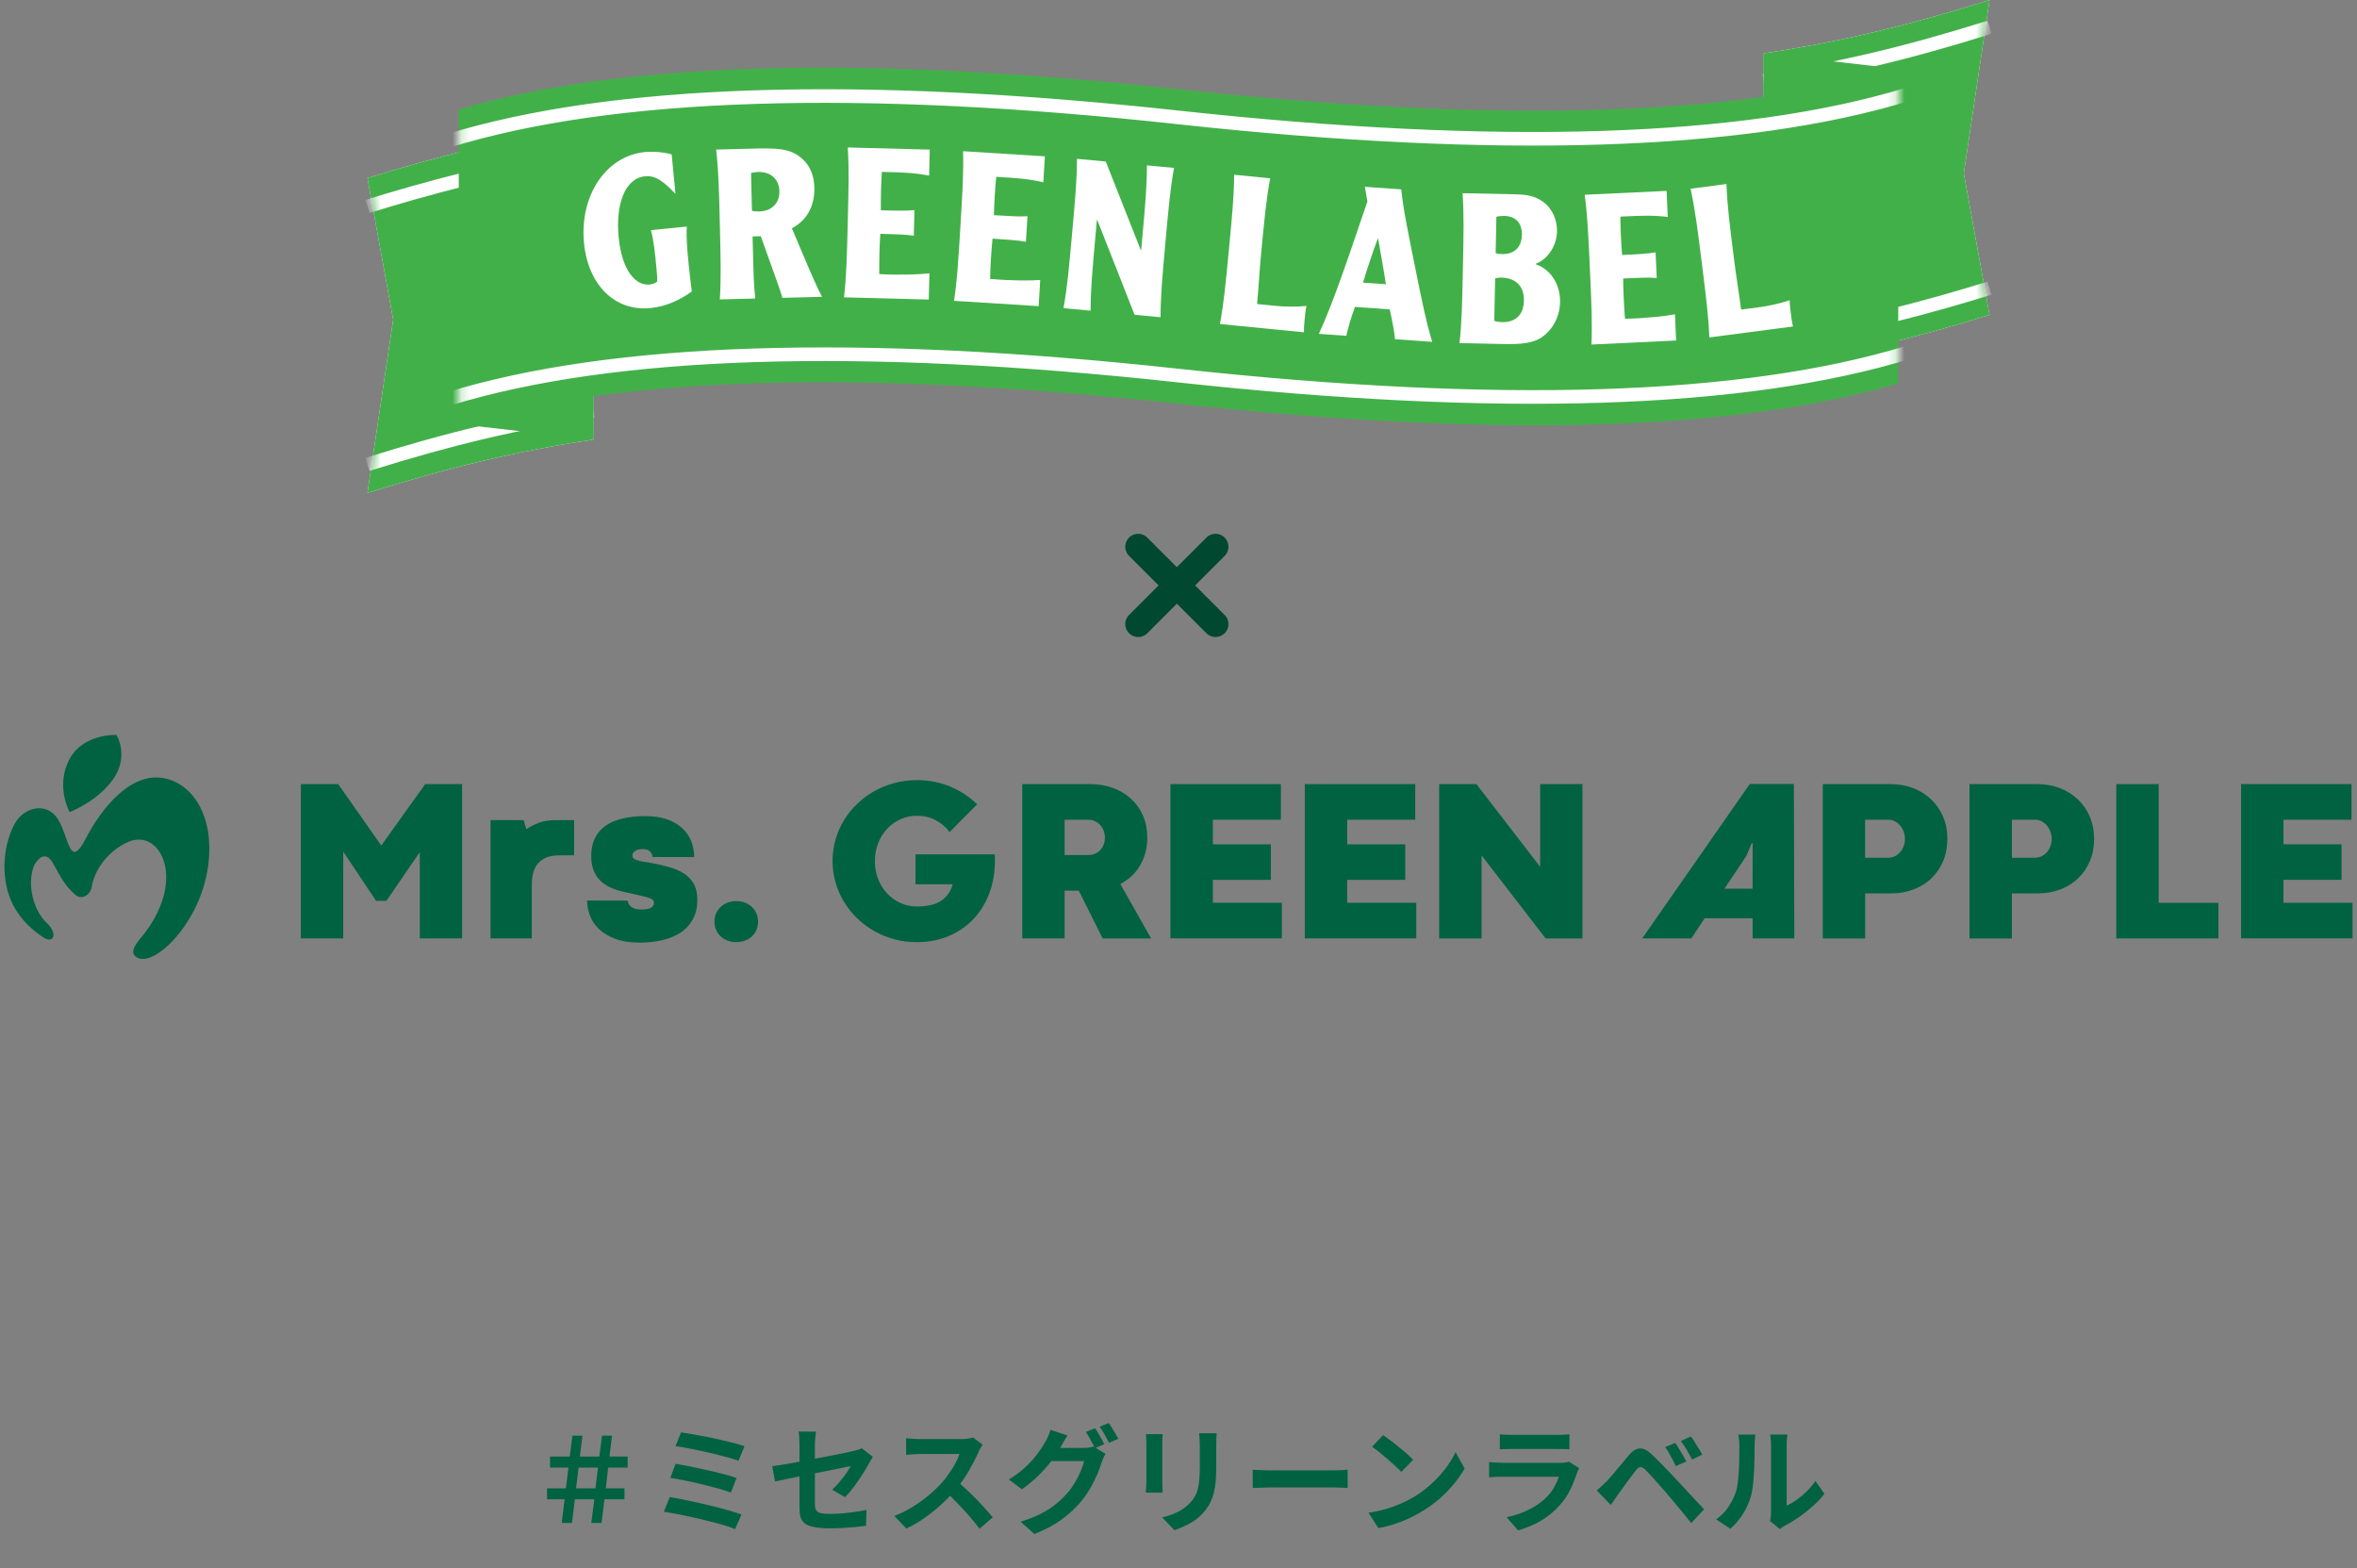 <svg width="263" height="175" viewBox="0 0 263 175" fill="none" xmlns="http://www.w3.org/2000/svg">
<rect x="0" y="0" width="263" height="175" fill="#808080" stroke="none"/>
<path d="M43.873 35.66L41 55C50.028 52.167 57.665 50.329 66.221 49.047V14.174C57.836 15.063 48.015 17.674 41 19.874L43.873 35.662V35.66Z" fill="white"/>
<path d="M43.873 35.66L41 55C50.028 52.167 57.665 50.329 66.221 49.047V14.174C57.836 15.063 48.015 17.674 41 19.874L43.873 35.662V35.66Z" fill="#42B049"/>
<mask id="mask0_262_462" style="mask-type:luminance" maskUnits="userSpaceOnUse" x="41" y="14" width="26" height="41">
<path d="M43.873 35.66L41 55C50.028 52.167 57.665 50.329 66.221 49.047V14.174C57.836 15.063 48.015 17.674 41 19.874L43.873 35.662V35.66Z" fill="white"/>
</mask>
<g mask="url(#mask0_262_462)">
<path d="M41.233 23.764L40.772 22.313C46.232 20.599 56.79 17.575 66.14 16.581L66.302 18.093C57.082 19.072 46.637 22.066 41.233 23.764Z" fill="white"/>
<path d="M41.233 52.538L40.772 51.087C50.097 48.158 57.674 46.368 66.108 45.108L66.336 46.611C57.985 47.86 50.477 49.634 41.233 52.538Z" fill="white"/>
</g>
<path d="M51.189 47.322L66.221 49.048V40.67L51.189 47.322Z" fill="#42B049"/>
<path d="M219.127 19.34L222 0C212.974 2.835 205.337 4.673 196.781 5.955V40.828C205.167 39.939 214.987 37.331 222 35.128L219.127 19.34Z" fill="white"/>
<path d="M219.127 19.34L222 0C212.974 2.835 205.337 4.673 196.781 5.955V40.828C205.167 39.939 214.987 37.331 222 35.128L219.127 19.34Z" fill="#42B049"/>
<mask id="mask1_262_462" style="mask-type:luminance" maskUnits="userSpaceOnUse" x="196" y="0" width="26" height="41">
<path d="M219.127 19.34L222 0C212.974 2.835 205.337 4.673 196.781 5.955V40.828C205.167 39.939 214.987 37.331 222 35.128L219.127 19.34Z" fill="white"/>
</mask>
<g mask="url(#mask1_262_462)">
<path d="M196.862 38.605L196.698 37.09C205.918 36.111 216.363 33.118 221.767 31.419L222.228 32.87C216.768 34.585 206.21 37.608 196.86 38.605" fill="white"/>
<path d="M196.894 9.743L196.666 8.238C205.019 6.991 212.525 5.217 221.767 2.313L222.228 3.764C212.905 6.693 205.328 8.481 196.894 9.743Z" fill="white"/>
</g>
<path d="M211.811 7.681L196.781 5.955V14.33L211.811 7.681Z" fill="#42B049"/>
<path d="M51.19 47.322C68.698 42.128 95.365 41.115 131.499 45.053C167.635 48.99 194.303 47.975 211.811 42.781V7.681C194.303 12.872 167.635 13.888 131.499 9.95C95.365 6.012 68.698 7.025 51.19 12.221V47.322Z" fill="#42B049"/>
<mask id="mask2_262_462" style="mask-type:luminance" maskUnits="userSpaceOnUse" x="51" y="7" width="161" height="41">
<path d="M51.19 12.221V47.322C68.698 42.128 95.365 41.115 131.499 45.053C167.637 48.99 194.305 47.975 211.813 42.781V7.681C194.305 12.872 167.637 13.89 131.499 9.95C116.661 8.332 103.414 7.55 91.749 7.55C75.003 7.55 61.508 9.159 51.19 12.221Z" fill="white"/>
</mask>
<g mask="url(#mask2_262_462)">
<path d="M50.3 16.422L49.851 14.967C68.285 9.326 95.782 8.444 131.582 12.345C167.172 16.223 194.466 15.361 212.7 9.78L213.149 11.233C194.717 16.874 167.22 17.759 131.416 13.858C95.826 9.977 68.534 10.841 50.3 16.42" fill="white"/>
<path d="M50.3 45.227L49.851 43.773C68.285 38.133 95.782 37.248 131.582 41.151C167.172 45.03 194.466 44.168 212.7 38.587L213.149 40.04C194.717 45.683 167.22 46.565 131.416 42.662C95.826 38.786 68.534 39.645 50.3 45.227Z" fill="white"/>
</g>
<path d="M75.374 21.633C74.074 20.279 73.187 19.545 71.966 19.669C69.71 19.894 68.681 22.849 69.03 26.464C69.392 30.194 70.935 31.898 72.466 31.746C72.672 31.724 73.062 31.637 73.332 31.422C73.348 31.139 73.313 30.554 73.241 29.832C73.101 28.386 72.949 26.802 72.63 25.68L76.642 25.275C76.545 26.439 76.7 28.025 76.84 29.469C76.954 30.657 77.141 32.147 77.196 32.517C75.945 33.422 74.391 34.191 72.592 34.371C68.599 34.775 65.618 31.779 65.165 27.116C64.652 21.8 67.63 17.404 71.934 16.969C73.011 16.863 74.276 17.015 74.946 17.23L75.371 21.635L75.374 21.633Z" fill="white"/>
<path d="M84.649 16.566C86.685 16.537 87.831 16.625 88.822 17.209C90.131 17.996 90.826 19.219 90.869 20.953C90.909 22.639 90.289 24.46 88.359 25.469L89.486 28.135C90.589 30.733 91.227 32.217 91.729 33.115L87.302 33.231C87.12 32.626 87.007 32.253 86.63 31.211L84.889 26.354L83.975 26.378L84.046 29.282C84.074 30.499 84.1 31.482 84.269 33.307L80.32 33.409C80.468 30.992 80.42 29.025 80.322 25.044C80.225 21.061 80.179 19.091 79.911 16.687L84.649 16.566ZM83.905 23.521C84.049 23.563 84.383 23.601 84.633 23.595C86.192 23.579 87 22.597 86.968 21.331C86.936 20.067 86.083 19.129 84.525 19.192C84.275 19.2 83.945 19.253 83.801 19.304L83.905 23.521Z" fill="white"/>
<path d="M103.744 16.693L103.67 19.595C102.055 19.273 100.56 19.236 99.312 19.201L98.398 19.176C98.367 19.6 98.324 20.463 98.304 21.307C98.283 22.151 98.283 23.019 98.291 23.464C99.956 23.508 101.159 23.538 102.036 23.445L101.964 26.301C101.093 26.16 99.89 26.13 98.225 26.086C98.194 26.554 98.15 27.445 98.127 28.335C98.107 29.223 98.104 30.116 98.112 30.583C100.458 30.715 102.81 30.613 103.706 30.495L103.633 33.423L94.179 33.176C94.447 30.772 94.496 28.804 94.595 24.821C94.695 20.838 94.746 18.87 94.598 16.454L103.741 16.693L103.744 16.693Z" fill="white"/>
<path d="M116.592 17.44L116.416 20.338C114.814 19.956 113.321 19.863 112.075 19.785L111.163 19.727C111.118 20.148 111.045 21.011 110.994 21.853C110.943 22.694 110.912 23.56 110.906 24.008C112.563 24.112 113.77 24.186 114.647 24.126L114.475 26.98C113.612 26.806 112.406 26.733 110.748 26.628C110.698 27.096 110.626 27.985 110.57 28.873C110.516 29.761 110.485 30.649 110.477 31.116C112.816 31.336 115.172 31.317 116.071 31.235L115.895 34.157L106.456 33.565C106.808 31.17 106.926 29.204 107.167 25.231C107.406 21.257 107.524 19.291 107.462 16.871L116.589 17.443L116.592 17.44Z" fill="white"/>
<path d="M123.385 18.021L127.296 27.915L127.335 27.92L127.435 26.8C127.793 22.836 127.97 20.875 127.98 18.451L131 18.735C130.576 21.116 130.4 23.078 130.041 27.044C129.686 31.011 129.507 32.972 129.497 35.393L126.599 35.122L122.438 24.545L122.396 24.545L122.234 26.314C121.879 30.281 121.699 32.239 121.69 34.663L118.669 34.38C119.093 31.998 119.27 30.037 119.625 26.07C119.983 22.103 120.163 20.142 120.17 17.721L123.379 18.021L123.385 18.021Z" fill="white"/>
<path d="M141.728 19.896C141.293 22.278 141.105 24.237 140.728 28.201C140.523 30.371 140.429 32.244 140.266 33.922L142.168 34.111C143.35 34.229 144.576 34.256 145.78 34.137C145.669 34.644 145.625 35.112 145.578 35.602C145.531 36.094 145.487 36.559 145.499 37.078L136.125 36.149C136.56 33.767 136.748 31.809 137.126 27.845C137.503 23.881 137.691 21.922 137.712 19.498L141.726 19.896L141.728 19.896Z" fill="white"/>
<path d="M156.355 21.128C156.616 23.447 156.797 24.423 158.441 32.477C159.176 36.076 159.554 37.278 159.809 38.141L155.66 37.849C155.619 37.212 155.358 35.832 155.073 34.517L151.194 34.246C150.712 35.527 150.435 36.541 150.227 37.464L147.16 37.25C148.359 34.609 149.397 31.913 152.579 22.483L152.295 20.843L156.358 21.128L156.355 21.128ZM154.64 31.716C154.485 30.602 153.972 27.723 153.776 26.632L153.734 26.633C153.327 27.679 152.391 30.454 152.09 31.537L154.64 31.716Z" fill="white"/>
<path d="M168.934 21.675C170.015 21.698 171.116 21.745 172.181 22.516C173.269 23.314 173.759 24.613 173.737 25.809C173.708 27.331 172.802 28.881 171.355 29.436L171.356 29.483C172.904 30.009 174.118 31.583 174.077 33.713C174.041 35.423 173.18 36.834 172.062 37.608C171.07 38.312 169.674 38.422 167.784 38.384L162.857 38.28C163.114 35.872 163.155 33.902 163.235 29.922C163.318 25.939 163.355 23.971 163.199 21.555L168.934 21.677L168.934 21.675ZM166.888 28.241C167.052 28.314 167.364 28.343 167.592 28.349C169.234 28.381 169.796 27.295 169.819 26.218C169.848 24.882 169.114 24.118 167.846 24.089C167.555 24.084 167.18 24.122 166.97 24.19L166.888 28.241ZM166.734 35.808C166.94 35.858 167.21 35.931 167.624 35.943C169.039 35.973 170.01 35.173 170.043 33.557C170.08 31.732 168.91 31.001 167.54 30.973C167.27 30.968 166.916 31.03 166.832 31.053L166.734 35.808Z" fill="white"/>
<path d="M185.962 21.301L186.094 24.204C184.46 24 182.967 24.07 181.72 24.129L180.806 24.17C180.803 24.59 180.822 25.461 180.862 26.301C180.9 27.145 180.961 28.007 181.002 28.451C182.662 28.374 183.868 28.316 184.735 28.157L184.864 31.014C183.985 30.936 182.78 30.994 181.12 31.071C181.12 31.541 181.141 32.431 181.18 33.321C181.221 34.211 181.282 35.1 181.323 35.564C183.673 35.526 186.009 35.251 186.896 35.068L187.028 37.992L177.579 38.441C177.676 36.022 177.588 34.053 177.407 30.073C177.229 26.097 177.139 24.128 176.824 21.73L185.959 21.298L185.962 21.301Z" fill="white"/>
<path d="M192.641 20.535C192.736 22.955 192.982 24.908 193.479 28.859C193.75 31.019 194.066 32.867 194.278 34.541L196.176 34.293C197.352 34.139 198.557 33.886 199.7 33.499C199.706 34.018 199.764 34.482 199.823 34.97C199.885 35.461 199.943 35.925 200.068 36.426L190.729 37.649C190.633 35.229 190.387 33.276 189.89 29.325C189.393 25.373 189.147 23.423 188.638 21.057L192.638 20.532L192.641 20.535Z" fill="white"/>
<path d="M127 61L135.634 69.634" stroke="#004830" stroke-width="2.878" stroke-linecap="round"/>
<path d="M135.634 61L127 69.634" stroke="#004830" stroke-width="2.878" stroke-linecap="round"/>
<g clip-path="url(#clip0_262_462)">
<path d="M41.966 100.516L38.301 95.02V104.703H33.571V87.486H37.735L42.541 94.337L47.448 87.486H51.562V104.703H46.842V95.065L43.117 100.511H41.961L41.966 100.516Z" fill="#006241"/>
<path d="M64.061 95.427L62.33 95.437C61.361 95.448 60.619 95.717 60.109 96.252C59.599 96.787 59.342 97.602 59.342 98.687V104.703H54.737V91.5H58.428L58.731 92.524C59.135 92.238 59.604 91.994 60.149 91.795C60.694 91.597 61.336 91.5 62.068 91.5H64.061V95.427Z" fill="#006241"/>
<path d="M70.033 100.48C70.074 100.801 70.23 101.045 70.498 101.219C70.765 101.392 71.119 101.478 71.553 101.478C72.073 101.478 72.436 101.412 72.653 101.28C72.865 101.147 72.971 100.964 72.971 100.73C72.971 100.567 72.901 100.444 72.764 100.348C72.628 100.251 72.421 100.169 72.154 100.093C71.886 100.017 71.553 99.94 71.149 99.859C70.745 99.777 70.281 99.67 69.746 99.538C69.519 99.487 69.271 99.426 68.993 99.349C68.716 99.273 68.438 99.171 68.16 99.044C67.883 98.916 67.61 98.758 67.343 98.56C67.08 98.366 66.843 98.132 66.641 97.852C66.439 97.572 66.272 97.24 66.151 96.853C66.03 96.466 65.97 96.013 65.97 95.498C65.97 94.047 66.48 92.941 67.494 92.187C68.509 91.434 70.028 91.057 72.058 91.057C72.901 91.057 73.658 91.169 74.329 91.388C75.001 91.607 75.566 91.918 76.031 92.32C76.495 92.722 76.848 93.201 77.091 93.761C77.333 94.322 77.454 94.943 77.454 95.631L72.81 95.621C72.795 95.386 72.699 95.177 72.522 94.999C72.346 94.821 72.078 94.734 71.719 94.734C71.361 94.734 71.063 94.806 70.861 94.948C70.654 95.091 70.558 95.259 70.569 95.453C70.569 95.58 70.604 95.682 70.68 95.758C70.755 95.835 70.871 95.901 71.038 95.957C71.205 96.013 71.417 96.064 71.679 96.115C71.942 96.166 72.265 96.222 72.638 96.278C73.365 96.415 74.047 96.568 74.678 96.746C75.309 96.925 75.859 97.164 76.323 97.465C76.788 97.765 77.151 98.152 77.414 98.621C77.676 99.094 77.808 99.691 77.808 100.419C77.808 101.244 77.646 101.957 77.318 102.558C76.99 103.159 76.54 103.648 75.97 104.035C75.4 104.417 74.718 104.703 73.931 104.891C73.143 105.075 72.295 105.171 71.381 105.171C70.311 105.171 69.402 105.029 68.65 104.749C67.903 104.468 67.297 104.102 66.833 103.653C66.368 103.205 66.03 102.706 65.823 102.146C65.616 101.585 65.51 101.03 65.51 100.475L70.038 100.485L70.033 100.48Z" fill="#006241"/>
<path d="M79.721 102.833C79.721 102.523 79.776 102.227 79.888 101.952C79.999 101.677 80.165 101.438 80.377 101.224C80.589 101.015 80.847 100.847 81.15 100.725C81.453 100.602 81.786 100.541 82.154 100.541C82.523 100.541 82.856 100.602 83.159 100.725C83.462 100.847 83.719 101.015 83.931 101.224C84.143 101.433 84.31 101.677 84.421 101.952C84.532 102.227 84.587 102.518 84.587 102.833C84.587 103.149 84.532 103.439 84.421 103.72C84.31 104 84.143 104.239 83.931 104.448C83.719 104.657 83.462 104.815 83.159 104.937C82.856 105.054 82.518 105.115 82.144 105.115C81.77 105.115 81.442 105.054 81.144 104.932C80.847 104.81 80.594 104.647 80.377 104.438C80.165 104.229 79.999 103.99 79.888 103.715C79.776 103.439 79.721 103.149 79.721 102.833Z" fill="#006241"/>
<path d="M102.165 95.325H110.999C111.075 96.802 110.908 98.142 110.505 99.344C110.101 100.546 109.505 101.575 108.723 102.431C107.94 103.287 107.001 103.949 105.906 104.417C104.81 104.886 103.614 105.12 102.316 105.12C101.448 105.12 100.61 105.013 99.808 104.8C99.005 104.586 98.258 104.28 97.561 103.888C96.864 103.496 96.233 103.022 95.658 102.472C95.088 101.916 94.593 101.305 94.184 100.638C93.775 99.966 93.457 99.247 93.235 98.478C93.013 97.709 92.902 96.909 92.902 96.074C92.902 95.239 93.013 94.434 93.235 93.659C93.457 92.885 93.77 92.167 94.184 91.5C94.593 90.832 95.088 90.226 95.658 89.676C96.233 89.126 96.864 88.657 97.561 88.27C98.253 87.883 99.005 87.583 99.808 87.364C100.61 87.15 101.448 87.043 102.316 87.043C103.629 87.043 104.856 87.277 106.002 87.751C107.143 88.225 108.152 88.887 109.031 89.737L105.956 92.839C105.547 92.284 105.027 91.841 104.401 91.51C103.775 91.179 103.079 91.016 102.316 91.016C101.665 91.016 101.054 91.143 100.484 91.403C99.913 91.663 99.419 92.014 98.995 92.468C98.571 92.921 98.237 93.451 97.99 94.067C97.743 94.683 97.622 95.356 97.622 96.079C97.622 96.802 97.743 97.475 97.99 98.091C98.237 98.707 98.571 99.242 98.995 99.691C99.419 100.144 99.913 100.495 100.484 100.755C101.054 101.015 101.665 101.142 102.316 101.142C103.498 101.142 104.401 100.923 105.037 100.485C105.673 100.047 106.098 99.441 106.305 98.662H102.15L102.16 95.32L102.165 95.325Z" fill="#006241"/>
<path d="M120.374 99.375H118.794V104.703H114.064V87.486H121.656C122.585 87.486 123.438 87.634 124.216 87.924C124.993 88.214 125.664 88.622 126.23 89.147C126.795 89.671 127.234 90.298 127.547 91.026C127.86 91.754 128.017 92.564 128.017 93.451C128.017 94.052 127.946 94.612 127.805 95.137C127.663 95.661 127.462 96.14 127.204 96.578C126.947 97.016 126.629 97.409 126.255 97.755C125.881 98.101 125.468 98.392 125.008 98.631L128.446 104.708H123.039L120.379 99.38L120.374 99.375ZM121.439 95.402C121.692 95.402 121.929 95.356 122.156 95.264C122.383 95.172 122.58 95.04 122.747 94.872C122.913 94.704 123.044 94.5 123.14 94.255C123.236 94.016 123.287 93.746 123.287 93.451C123.287 93.171 123.236 92.911 123.14 92.666C123.044 92.422 122.913 92.213 122.747 92.035C122.58 91.856 122.383 91.719 122.161 91.617C121.939 91.515 121.702 91.464 121.454 91.464H118.794V95.402H121.439Z" fill="#006241"/>
<path d="M130.601 87.486H142.924V91.459H135.331V94.205H141.808V98.168H135.331V100.725H143.035V104.698H130.601V87.486Z" fill="#006241"/>
<path d="M145.594 87.486H157.917V91.459H150.325V94.205H156.801V98.168H150.325V100.725H158.028V104.698H145.594V87.486Z" fill="#006241"/>
<path d="M176.575 104.708H172.471L165.318 95.442V104.708H160.588V87.486H164.742L171.855 96.716V87.486H176.575V104.703V104.708Z" fill="#006241"/>
<path d="M195.561 102.451H190.215L188.721 104.703H183.239L195.248 87.471H200.165L200.216 104.703H195.561V102.451ZM192.421 99.151H195.556L195.566 94.087H195.455L194.88 95.468L192.421 99.151Z" fill="#006241"/>
<path d="M208.121 99.68V104.708H203.391V87.486H210.933C211.862 87.486 212.715 87.639 213.492 87.939C214.27 88.24 214.941 88.668 215.506 89.213C216.072 89.758 216.511 90.405 216.824 91.148C217.137 91.892 217.294 92.712 217.294 93.598C217.294 94.485 217.137 95.325 216.824 96.069C216.511 96.813 216.077 97.449 215.517 97.989C214.956 98.529 214.295 98.942 213.523 99.237C212.75 99.533 211.907 99.68 210.993 99.68H208.121ZM210.716 95.702C210.968 95.702 211.2 95.646 211.423 95.539C211.645 95.427 211.841 95.279 212.013 95.091C212.185 94.902 212.316 94.678 212.412 94.424C212.508 94.169 212.558 93.894 212.558 93.598C212.558 93.303 212.508 93.038 212.412 92.783C212.316 92.529 212.185 92.299 212.018 92.106C211.852 91.912 211.655 91.754 211.433 91.637C211.21 91.52 210.973 91.459 210.726 91.459H208.116V95.702H210.716Z" fill="#006241"/>
<path d="M224.492 99.68V104.708H219.762V87.486H227.304C228.233 87.486 229.086 87.639 229.864 87.939C230.641 88.24 231.312 88.668 231.878 89.213C232.443 89.758 232.882 90.405 233.195 91.148C233.508 91.897 233.665 92.712 233.665 93.598C233.665 94.485 233.508 95.325 233.195 96.069C232.882 96.813 232.448 97.449 231.888 97.989C231.328 98.529 230.666 98.942 229.894 99.237C229.122 99.533 228.278 99.68 227.365 99.68H224.492ZM227.092 95.702C227.345 95.702 227.577 95.646 227.799 95.539C228.021 95.427 228.218 95.279 228.39 95.091C228.561 94.902 228.692 94.678 228.788 94.424C228.884 94.169 228.935 93.894 228.935 93.598C228.935 93.303 228.884 93.038 228.788 92.783C228.692 92.529 228.561 92.299 228.395 92.106C228.228 91.912 228.031 91.754 227.809 91.637C227.587 91.52 227.35 91.459 227.102 91.459H224.492V95.702H227.092Z" fill="#006241"/>
<path d="M236.138 87.486H240.869V100.73H247.542V104.703H236.138V87.486Z" fill="#006241"/>
<path d="M250.066 87.486H262.389V91.459H254.797V94.205H261.273V98.168H254.797V100.725H262.5V104.698H250.066V87.486Z" fill="#006241"/>
<path d="M12.515 87.094C14.509 84.414 12.994 82 12.994 82C12.994 82 9.233 81.811 7.709 84.786C6.184 87.761 7.769 90.603 7.769 90.603C7.769 90.603 10.713 89.513 12.515 87.089V87.094Z" fill="#006241"/>
<path d="M18.078 86.793C14.458 86.263 11.273 90.267 9.582 93.542C7.719 97.144 7.729 93.39 6.437 91.357C5.24 89.478 2.666 89.982 1.621 91.943C0.137 94.734 0.157 98.488 1.479 101.005C2.762 103.46 4.948 104.616 4.831 104.586C6.008 105.345 6.497 104.178 5.195 102.95C3.66 101.499 3.004 98.606 3.802 96.558C3.802 96.558 4.877 94.449 5.922 96.329C6.8 97.908 7.189 98.748 8.4 99.833C9.112 100.47 10.087 99.838 10.228 98.972C10.526 97.139 11.924 95.065 14.171 93.991C17.775 92.264 20.859 97.908 16.154 104.097C15.513 104.942 14.11 106.251 15.377 106.873C17.25 107.79 21.924 103.358 23.07 97.521C24.237 91.586 21.718 87.328 18.073 86.788L18.078 86.793Z" fill="#006241"/>
</g>
<path d="M62.677 169.922L63.002 167.283H61.039V166.061H63.145L63.431 163.747H61.377V162.512H63.574L63.873 160.185H64.991L64.705 162.512H66.876L67.175 160.185H68.293L68.007 162.512H70.035V163.747H67.864L67.591 166.061H69.684V167.283H67.448L67.123 169.922H65.979L66.317 167.283H64.146L63.821 169.922H62.677ZM64.276 166.061H66.447L66.72 163.747H64.562L64.276 166.061ZM75.989 159.821C76.327 159.864 76.734 159.929 77.211 160.016C77.696 160.094 78.207 160.185 78.745 160.289C79.291 160.393 79.832 160.51 80.37 160.64C80.916 160.761 81.418 160.883 81.878 161.004C82.346 161.125 82.744 161.242 83.074 161.355L82.411 162.98C82.107 162.867 81.73 162.75 81.28 162.629C80.829 162.499 80.339 162.369 79.811 162.239C79.282 162.109 78.749 161.988 78.212 161.875C77.674 161.762 77.159 161.658 76.665 161.563C76.179 161.468 75.75 161.398 75.378 161.355L75.989 159.821ZM75.391 163.318C75.859 163.396 76.396 163.496 77.003 163.617C77.609 163.738 78.233 163.873 78.875 164.02C79.516 164.159 80.127 164.306 80.708 164.462C81.288 164.609 81.782 164.757 82.19 164.904L81.553 166.529C81.18 166.382 80.708 166.23 80.136 166.074C79.572 165.918 78.97 165.762 78.329 165.606C77.696 165.45 77.068 165.311 76.444 165.19C75.82 165.06 75.269 164.96 74.793 164.891L75.391 163.318ZM74.728 167.036C75.17 167.105 75.672 167.196 76.236 167.309C76.799 167.422 77.384 167.547 77.991 167.686C78.606 167.825 79.208 167.968 79.798 168.115C80.387 168.262 80.933 168.41 81.436 168.557C81.947 168.704 82.38 168.847 82.736 168.986L82.021 170.611C81.674 170.464 81.245 170.312 80.734 170.156C80.222 170.009 79.668 169.861 79.07 169.714C78.472 169.558 77.869 169.415 77.263 169.285C76.656 169.146 76.075 169.025 75.521 168.921C74.975 168.817 74.494 168.735 74.078 168.674L74.728 167.036ZM89.21 168.271C89.21 168.089 89.21 167.829 89.21 167.491C89.21 167.144 89.21 166.754 89.21 166.321C89.21 165.879 89.21 165.42 89.21 164.943C89.21 164.458 89.21 163.985 89.21 163.526C89.21 163.058 89.21 162.625 89.21 162.226C89.21 161.827 89.21 161.494 89.21 161.225C89.21 161.086 89.205 160.926 89.197 160.744C89.197 160.562 89.188 160.38 89.171 160.198C89.153 160.016 89.132 159.86 89.106 159.73H91.043C91.017 159.929 90.991 160.176 90.965 160.471C90.939 160.757 90.926 161.008 90.926 161.225C90.926 161.485 90.926 161.797 90.926 162.161C90.926 162.516 90.926 162.902 90.926 163.318C90.926 163.725 90.926 164.141 90.926 164.566C90.926 164.991 90.926 165.407 90.926 165.814C90.926 166.221 90.926 166.594 90.926 166.932C90.926 167.27 90.926 167.565 90.926 167.816C90.926 168.076 90.965 168.288 91.043 168.453C91.121 168.618 91.277 168.735 91.511 168.804C91.753 168.873 92.113 168.908 92.59 168.908C93.049 168.908 93.508 168.891 93.968 168.856C94.436 168.813 94.899 168.761 95.359 168.7C95.818 168.631 96.26 168.553 96.685 168.466L96.633 170.234C96.277 170.286 95.874 170.334 95.424 170.377C94.973 170.42 94.505 170.455 94.02 170.481C93.543 170.507 93.071 170.52 92.603 170.52C91.866 170.52 91.272 170.472 90.822 170.377C90.371 170.29 90.029 170.156 89.795 169.974C89.569 169.792 89.413 169.558 89.327 169.272C89.249 168.986 89.21 168.652 89.21 168.271ZM97.4 162.551C97.339 162.646 97.265 162.763 97.179 162.902C97.101 163.032 97.031 163.153 96.971 163.266C96.832 163.535 96.654 163.838 96.438 164.176C96.23 164.514 96.004 164.861 95.762 165.216C95.519 165.571 95.268 165.909 95.008 166.23C94.756 166.551 94.514 166.824 94.28 167.049L92.85 166.204C93.136 165.953 93.413 165.667 93.682 165.346C93.959 165.017 94.206 164.696 94.423 164.384C94.639 164.063 94.808 163.795 94.93 163.578C94.808 163.595 94.596 163.639 94.293 163.708C93.998 163.769 93.634 163.842 93.201 163.929C92.767 164.016 92.295 164.111 91.784 164.215C91.272 164.31 90.757 164.41 90.237 164.514C89.717 164.618 89.214 164.722 88.729 164.826C88.243 164.921 87.806 165.012 87.416 165.099C87.026 165.177 86.714 165.242 86.48 165.294L86.168 163.591C86.419 163.556 86.748 163.509 87.156 163.448C87.563 163.379 88.018 163.301 88.521 163.214C89.023 163.119 89.548 163.019 90.094 162.915C90.64 162.811 91.181 162.707 91.719 162.603C92.256 162.499 92.759 162.404 93.227 162.317C93.695 162.222 94.102 162.139 94.449 162.07C94.795 161.992 95.055 161.931 95.229 161.888C95.411 161.845 95.58 161.801 95.736 161.758C95.892 161.706 96.03 161.65 96.152 161.589L97.4 162.551ZM109.646 161.186C109.594 161.264 109.516 161.385 109.412 161.55C109.316 161.715 109.243 161.866 109.191 162.005C109.009 162.412 108.783 162.867 108.515 163.37C108.255 163.873 107.956 164.38 107.618 164.891C107.288 165.394 106.937 165.866 106.565 166.308C106.079 166.854 105.542 167.396 104.953 167.933C104.372 168.462 103.757 168.951 103.107 169.402C102.465 169.844 101.807 170.225 101.131 170.546L99.792 169.142C100.494 168.873 101.174 168.535 101.833 168.128C102.491 167.721 103.102 167.279 103.666 166.802C104.229 166.325 104.714 165.862 105.122 165.411C105.408 165.082 105.676 164.731 105.928 164.358C106.188 163.985 106.417 163.617 106.617 163.253C106.816 162.88 106.963 162.538 107.059 162.226C106.972 162.226 106.816 162.226 106.591 162.226C106.365 162.226 106.101 162.226 105.798 162.226C105.503 162.226 105.191 162.226 104.862 162.226C104.532 162.226 104.216 162.226 103.913 162.226C103.618 162.226 103.358 162.226 103.133 162.226C102.907 162.226 102.747 162.226 102.652 162.226C102.47 162.226 102.279 162.235 102.08 162.252C101.88 162.261 101.69 162.274 101.508 162.291C101.334 162.3 101.2 162.308 101.105 162.317V160.471C101.235 160.48 101.395 160.493 101.586 160.51C101.776 160.527 101.967 160.54 102.158 160.549C102.357 160.558 102.522 160.562 102.652 160.562C102.764 160.562 102.942 160.562 103.185 160.562C103.427 160.562 103.705 160.562 104.017 160.562C104.329 160.562 104.649 160.562 104.979 160.562C105.317 160.562 105.637 160.562 105.941 160.562C106.253 160.562 106.521 160.562 106.747 160.562C106.972 160.562 107.137 160.562 107.241 160.562C107.527 160.562 107.787 160.545 108.021 160.51C108.263 160.475 108.45 160.436 108.58 160.393L109.646 161.186ZM106.734 165.229C107.072 165.498 107.431 165.81 107.813 166.165C108.194 166.52 108.571 166.889 108.944 167.27C109.316 167.651 109.659 168.02 109.971 168.375C110.291 168.722 110.56 169.025 110.777 169.285L109.295 170.572C108.974 170.13 108.606 169.671 108.19 169.194C107.782 168.717 107.349 168.245 106.89 167.777C106.439 167.3 105.98 166.85 105.512 166.425L106.734 165.229ZM122.191 159.353C122.303 159.509 122.42 159.695 122.542 159.912C122.672 160.129 122.797 160.345 122.919 160.562C123.04 160.779 123.14 160.969 123.218 161.134L122.178 161.576C122.048 161.307 121.887 161.004 121.697 160.666C121.515 160.319 121.337 160.02 121.164 159.769L122.191 159.353ZM123.725 158.768C123.837 158.924 123.959 159.115 124.089 159.34C124.227 159.557 124.357 159.773 124.479 159.99C124.609 160.198 124.708 160.38 124.778 160.536L123.751 160.978C123.612 160.701 123.447 160.393 123.257 160.055C123.066 159.717 122.88 159.427 122.698 159.184L123.725 158.768ZM123.361 162.213C123.283 162.334 123.205 162.482 123.127 162.655C123.049 162.82 122.984 162.984 122.932 163.149C122.819 163.53 122.659 163.968 122.451 164.462C122.243 164.947 121.991 165.45 121.697 165.97C121.402 166.49 121.055 166.997 120.657 167.491C120.041 168.236 119.318 168.912 118.486 169.519C117.662 170.126 116.64 170.672 115.418 171.157L113.884 169.779C114.768 169.51 115.53 169.211 116.172 168.882C116.813 168.544 117.372 168.18 117.849 167.79C118.325 167.4 118.75 166.988 119.123 166.555C119.417 166.217 119.69 165.836 119.942 165.411C120.202 164.986 120.418 164.562 120.592 164.137C120.774 163.712 120.899 163.34 120.969 163.019H116.588L117.186 161.55C117.298 161.55 117.485 161.55 117.745 161.55C118.005 161.55 118.295 161.55 118.616 161.55C118.936 161.55 119.253 161.55 119.565 161.55C119.885 161.55 120.167 161.55 120.41 161.55C120.652 161.55 120.813 161.55 120.891 161.55C121.099 161.55 121.302 161.537 121.502 161.511C121.71 161.476 121.883 161.437 122.022 161.394L123.361 162.213ZM119.123 160.159C118.967 160.384 118.815 160.627 118.668 160.887C118.52 161.147 118.408 161.346 118.33 161.485C118.035 162.005 117.671 162.547 117.238 163.11C116.804 163.665 116.315 164.206 115.769 164.735C115.231 165.255 114.651 165.732 114.027 166.165L112.571 165.073C113.143 164.726 113.645 164.367 114.079 163.994C114.512 163.621 114.889 163.253 115.21 162.889C115.53 162.516 115.808 162.161 116.042 161.823C116.276 161.476 116.471 161.164 116.627 160.887C116.731 160.731 116.839 160.523 116.952 160.263C117.073 159.994 117.16 159.752 117.212 159.535L119.123 160.159ZM135.763 159.912C135.754 160.094 135.741 160.293 135.724 160.51C135.715 160.718 135.711 160.952 135.711 161.212C135.711 161.437 135.711 161.71 135.711 162.031C135.711 162.352 135.711 162.672 135.711 162.993C135.711 163.305 135.711 163.569 135.711 163.786C135.711 164.479 135.676 165.086 135.607 165.606C135.546 166.126 135.451 166.581 135.321 166.971C135.191 167.361 135.03 167.708 134.84 168.011C134.658 168.306 134.445 168.587 134.203 168.856C133.917 169.168 133.587 169.45 133.215 169.701C132.842 169.944 132.465 170.147 132.084 170.312C131.711 170.485 131.364 170.624 131.044 170.728L129.679 169.298C130.329 169.151 130.914 168.947 131.434 168.687C131.962 168.418 132.422 168.076 132.812 167.66C133.037 167.409 133.219 167.157 133.358 166.906C133.496 166.655 133.6 166.377 133.67 166.074C133.748 165.762 133.8 165.411 133.826 165.021C133.86 164.631 133.878 164.185 133.878 163.682C133.878 163.457 133.878 163.188 133.878 162.876C133.878 162.564 133.878 162.256 133.878 161.953C133.878 161.65 133.878 161.403 133.878 161.212C133.878 160.952 133.869 160.718 133.852 160.51C133.843 160.293 133.826 160.094 133.8 159.912H135.763ZM129.731 160.016C129.722 160.172 129.713 160.328 129.705 160.484C129.696 160.631 129.692 160.809 129.692 161.017C129.692 161.112 129.692 161.268 129.692 161.485C129.692 161.702 129.692 161.957 129.692 162.252C129.692 162.538 129.692 162.841 129.692 163.162C129.692 163.474 129.692 163.777 129.692 164.072C129.692 164.367 129.692 164.635 129.692 164.878C129.692 165.112 129.692 165.29 129.692 165.411C129.692 165.576 129.696 165.766 129.705 165.983C129.713 166.2 129.722 166.386 129.731 166.542H127.846C127.854 166.421 127.867 166.247 127.885 166.022C127.902 165.797 127.911 165.589 127.911 165.398C127.911 165.277 127.911 165.099 127.911 164.865C127.911 164.631 127.911 164.367 127.911 164.072C127.911 163.769 127.911 163.461 127.911 163.149C127.911 162.828 127.911 162.525 127.911 162.239C127.911 161.953 127.911 161.702 127.911 161.485C127.911 161.268 127.911 161.112 127.911 161.017C127.911 160.896 127.906 160.74 127.898 160.549C127.889 160.35 127.876 160.172 127.859 160.016H129.731ZM139.78 163.981C139.936 163.99 140.135 164.003 140.378 164.02C140.62 164.029 140.872 164.037 141.132 164.046C141.4 164.055 141.647 164.059 141.873 164.059C142.089 164.059 142.358 164.059 142.679 164.059C142.999 164.059 143.346 164.059 143.719 164.059C144.1 164.059 144.49 164.059 144.889 164.059C145.296 164.059 145.699 164.059 146.098 164.059C146.496 164.059 146.873 164.059 147.229 164.059C147.584 164.059 147.9 164.059 148.178 164.059C148.464 164.059 148.689 164.059 148.854 164.059C149.157 164.059 149.443 164.05 149.712 164.033C149.98 164.007 150.201 163.99 150.375 163.981V166.022C150.227 166.013 150.006 166 149.712 165.983C149.417 165.966 149.131 165.957 148.854 165.957C148.689 165.957 148.464 165.957 148.178 165.957C147.892 165.957 147.571 165.957 147.216 165.957C146.86 165.957 146.483 165.957 146.085 165.957C145.695 165.957 145.296 165.957 144.889 165.957C144.481 165.957 144.087 165.957 143.706 165.957C143.333 165.957 142.986 165.957 142.666 165.957C142.354 165.957 142.089 165.957 141.873 165.957C141.5 165.957 141.119 165.966 140.729 165.983C140.339 165.992 140.022 166.005 139.78 166.022V163.981ZM154.329 160.12C154.555 160.276 154.819 160.467 155.122 160.692C155.426 160.917 155.738 161.164 156.058 161.433C156.388 161.693 156.695 161.949 156.981 162.2C157.267 162.451 157.501 162.677 157.683 162.876L156.357 164.228C156.193 164.046 155.976 163.829 155.707 163.578C155.439 163.327 155.148 163.067 154.836 162.798C154.524 162.529 154.217 162.274 153.913 162.031C153.61 161.788 153.341 161.585 153.107 161.42L154.329 160.12ZM152.704 168.778C153.38 168.683 154.017 168.548 154.615 168.375C155.213 168.202 155.768 168.002 156.279 167.777C156.791 167.552 157.259 167.318 157.683 167.075C158.42 166.633 159.096 166.13 159.711 165.567C160.327 165.004 160.864 164.419 161.323 163.812C161.783 163.197 162.147 162.599 162.415 162.018L163.429 163.851C163.1 164.432 162.693 165.012 162.207 165.593C161.731 166.174 161.189 166.728 160.582 167.257C159.976 167.777 159.321 168.245 158.619 168.661C158.177 168.93 157.701 169.185 157.189 169.428C156.678 169.662 156.136 169.87 155.564 170.052C155.001 170.243 154.412 170.39 153.796 170.494L152.704 168.778ZM167.355 160.029C167.537 160.055 167.754 160.072 168.005 160.081C168.257 160.09 168.491 160.094 168.707 160.094C168.872 160.094 169.123 160.094 169.461 160.094C169.808 160.094 170.189 160.094 170.605 160.094C171.03 160.094 171.45 160.094 171.866 160.094C172.282 160.094 172.655 160.094 172.984 160.094C173.314 160.094 173.556 160.094 173.712 160.094C173.912 160.094 174.15 160.09 174.427 160.081C174.705 160.072 174.934 160.055 175.116 160.029V161.706C174.943 161.689 174.718 161.68 174.44 161.68C174.172 161.671 173.92 161.667 173.686 161.667C173.548 161.667 173.309 161.667 172.971 161.667C172.642 161.667 172.265 161.667 171.84 161.667C171.424 161.667 171.004 161.667 170.579 161.667C170.163 161.667 169.786 161.667 169.448 161.667C169.11 161.667 168.863 161.667 168.707 161.667C168.499 161.667 168.27 161.671 168.018 161.68C167.776 161.689 167.555 161.697 167.355 161.706V160.029ZM176.208 163.799C176.165 163.886 176.117 163.981 176.065 164.085C176.022 164.189 175.987 164.276 175.961 164.345C175.762 164.969 175.511 165.593 175.207 166.217C174.913 166.832 174.523 167.409 174.037 167.946C173.387 168.674 172.659 169.268 171.853 169.727C171.047 170.178 170.228 170.52 169.396 170.754L168.109 169.285C169.089 169.077 169.96 168.774 170.722 168.375C171.485 167.976 172.113 167.521 172.607 167.01C172.954 166.655 173.231 166.282 173.439 165.892C173.656 165.493 173.825 165.116 173.946 164.761C173.851 164.761 173.686 164.761 173.452 164.761C173.218 164.761 172.937 164.761 172.607 164.761C172.287 164.761 171.94 164.761 171.567 164.761C171.195 164.761 170.813 164.761 170.423 164.761C170.033 164.761 169.661 164.761 169.305 164.761C168.95 164.761 168.629 164.761 168.343 164.761C168.066 164.761 167.841 164.761 167.667 164.761C167.511 164.761 167.29 164.765 167.004 164.774C166.718 164.783 166.437 164.8 166.159 164.826V163.136C166.437 163.153 166.705 163.171 166.965 163.188C167.234 163.205 167.468 163.214 167.667 163.214C167.797 163.214 167.992 163.214 168.252 163.214C168.521 163.214 168.829 163.214 169.175 163.214C169.522 163.214 169.89 163.214 170.28 163.214C170.679 163.214 171.073 163.214 171.463 163.214C171.862 163.214 172.239 163.214 172.594 163.214C172.95 163.214 173.257 163.214 173.517 163.214C173.777 163.214 173.972 163.214 174.102 163.214C174.31 163.214 174.497 163.201 174.661 163.175C174.835 163.149 174.965 163.119 175.051 163.084L176.208 163.799ZM186.933 160.991C187.055 161.164 187.189 161.377 187.336 161.628C187.492 161.879 187.644 162.131 187.791 162.382C187.939 162.633 188.06 162.863 188.155 163.071L186.985 163.578C186.864 163.301 186.738 163.045 186.608 162.811C186.487 162.568 186.361 162.339 186.231 162.122C186.11 161.897 185.967 161.676 185.802 161.459L186.933 160.991ZM188.675 160.276C188.805 160.441 188.948 160.649 189.104 160.9C189.26 161.143 189.412 161.39 189.559 161.641C189.715 161.884 189.841 162.105 189.936 162.304L188.805 162.85C188.667 162.573 188.532 162.321 188.402 162.096C188.272 161.862 188.138 161.641 187.999 161.433C187.869 161.216 187.722 161 187.557 160.783L188.675 160.276ZM178.171 166.295C178.371 166.13 178.548 165.974 178.704 165.827C178.86 165.68 179.042 165.506 179.25 165.307C179.398 165.151 179.567 164.965 179.757 164.748C179.948 164.531 180.152 164.289 180.368 164.02C180.594 163.751 180.823 163.478 181.057 163.201C181.291 162.915 181.521 162.638 181.746 162.369C182.128 161.91 182.522 161.658 182.929 161.615C183.337 161.563 183.792 161.78 184.294 162.265C184.589 162.534 184.888 162.824 185.191 163.136C185.503 163.448 185.807 163.76 186.101 164.072C186.405 164.384 186.686 164.683 186.946 164.969C187.241 165.272 187.57 165.623 187.934 166.022C188.307 166.421 188.684 166.828 189.065 167.244C189.455 167.66 189.815 168.046 190.144 168.401L188.714 169.935C188.428 169.571 188.121 169.19 187.791 168.791C187.462 168.392 187.141 168.007 186.829 167.634C186.517 167.253 186.231 166.915 185.971 166.62C185.789 166.395 185.581 166.156 185.347 165.905C185.122 165.645 184.897 165.389 184.671 165.138C184.446 164.887 184.238 164.661 184.047 164.462C183.857 164.263 183.705 164.102 183.592 163.981C183.376 163.773 183.189 163.678 183.033 163.695C182.886 163.704 182.717 163.825 182.526 164.059C182.405 164.224 182.258 164.419 182.084 164.644C181.911 164.869 181.733 165.108 181.551 165.359C181.369 165.61 181.192 165.853 181.018 166.087C180.854 166.321 180.706 166.525 180.576 166.698C180.429 166.906 180.282 167.118 180.134 167.335C179.987 167.543 179.853 167.734 179.731 167.907L178.171 166.295ZM197.515 169.714C197.541 169.584 197.563 169.437 197.58 169.272C197.606 169.099 197.619 168.925 197.619 168.752C197.619 168.657 197.619 168.466 197.619 168.18C197.619 167.894 197.619 167.547 197.619 167.14C197.619 166.733 197.619 166.295 197.619 165.827C197.619 165.35 197.619 164.869 197.619 164.384C197.619 163.899 197.619 163.444 197.619 163.019C197.619 162.586 197.619 162.209 197.619 161.888C197.619 161.559 197.619 161.32 197.619 161.173C197.619 160.878 197.602 160.623 197.567 160.406C197.541 160.189 197.524 160.072 197.515 160.055H199.452C199.444 160.072 199.426 160.194 199.4 160.419C199.374 160.636 199.361 160.891 199.361 161.186C199.361 161.333 199.361 161.554 199.361 161.849C199.361 162.135 199.361 162.469 199.361 162.85C199.361 163.223 199.361 163.621 199.361 164.046C199.361 164.471 199.361 164.891 199.361 165.307C199.361 165.714 199.361 166.104 199.361 166.477C199.361 166.841 199.361 167.153 199.361 167.413C199.361 167.673 199.361 167.864 199.361 167.985C199.717 167.829 200.085 167.617 200.466 167.348C200.848 167.079 201.22 166.767 201.584 166.412C201.957 166.048 202.286 165.658 202.572 165.242L203.573 166.672C203.218 167.14 202.785 167.599 202.273 168.05C201.771 168.501 201.251 168.912 200.713 169.285C200.176 169.658 199.66 169.97 199.166 170.221C199.028 170.299 198.915 170.368 198.828 170.429C198.742 170.498 198.668 170.559 198.607 170.611L197.515 169.714ZM191.496 169.519C192.068 169.12 192.536 168.639 192.9 168.076C193.264 167.513 193.533 166.958 193.706 166.412C193.802 166.126 193.871 165.775 193.914 165.359C193.966 164.934 194.005 164.484 194.031 164.007C194.057 163.522 194.07 163.045 194.07 162.577C194.079 162.1 194.083 161.663 194.083 161.264C194.083 161.004 194.07 160.783 194.044 160.601C194.027 160.41 194.001 160.233 193.966 160.068H195.877C195.869 160.085 195.856 160.159 195.838 160.289C195.83 160.41 195.817 160.558 195.799 160.731C195.791 160.896 195.786 161.069 195.786 161.251C195.786 161.632 195.782 162.079 195.773 162.59C195.765 163.093 195.747 163.608 195.721 164.137C195.695 164.666 195.656 165.168 195.604 165.645C195.552 166.113 195.483 166.512 195.396 166.841C195.197 167.578 194.898 168.262 194.499 168.895C194.109 169.519 193.637 170.078 193.082 170.572L191.496 169.519Z" fill="#006241"/>
<defs>
<clipPath id="clip0_262_462">
<rect width="262" height="25" fill="white" transform="translate(0.5 82)"/>
</clipPath>
</defs>
</svg>

